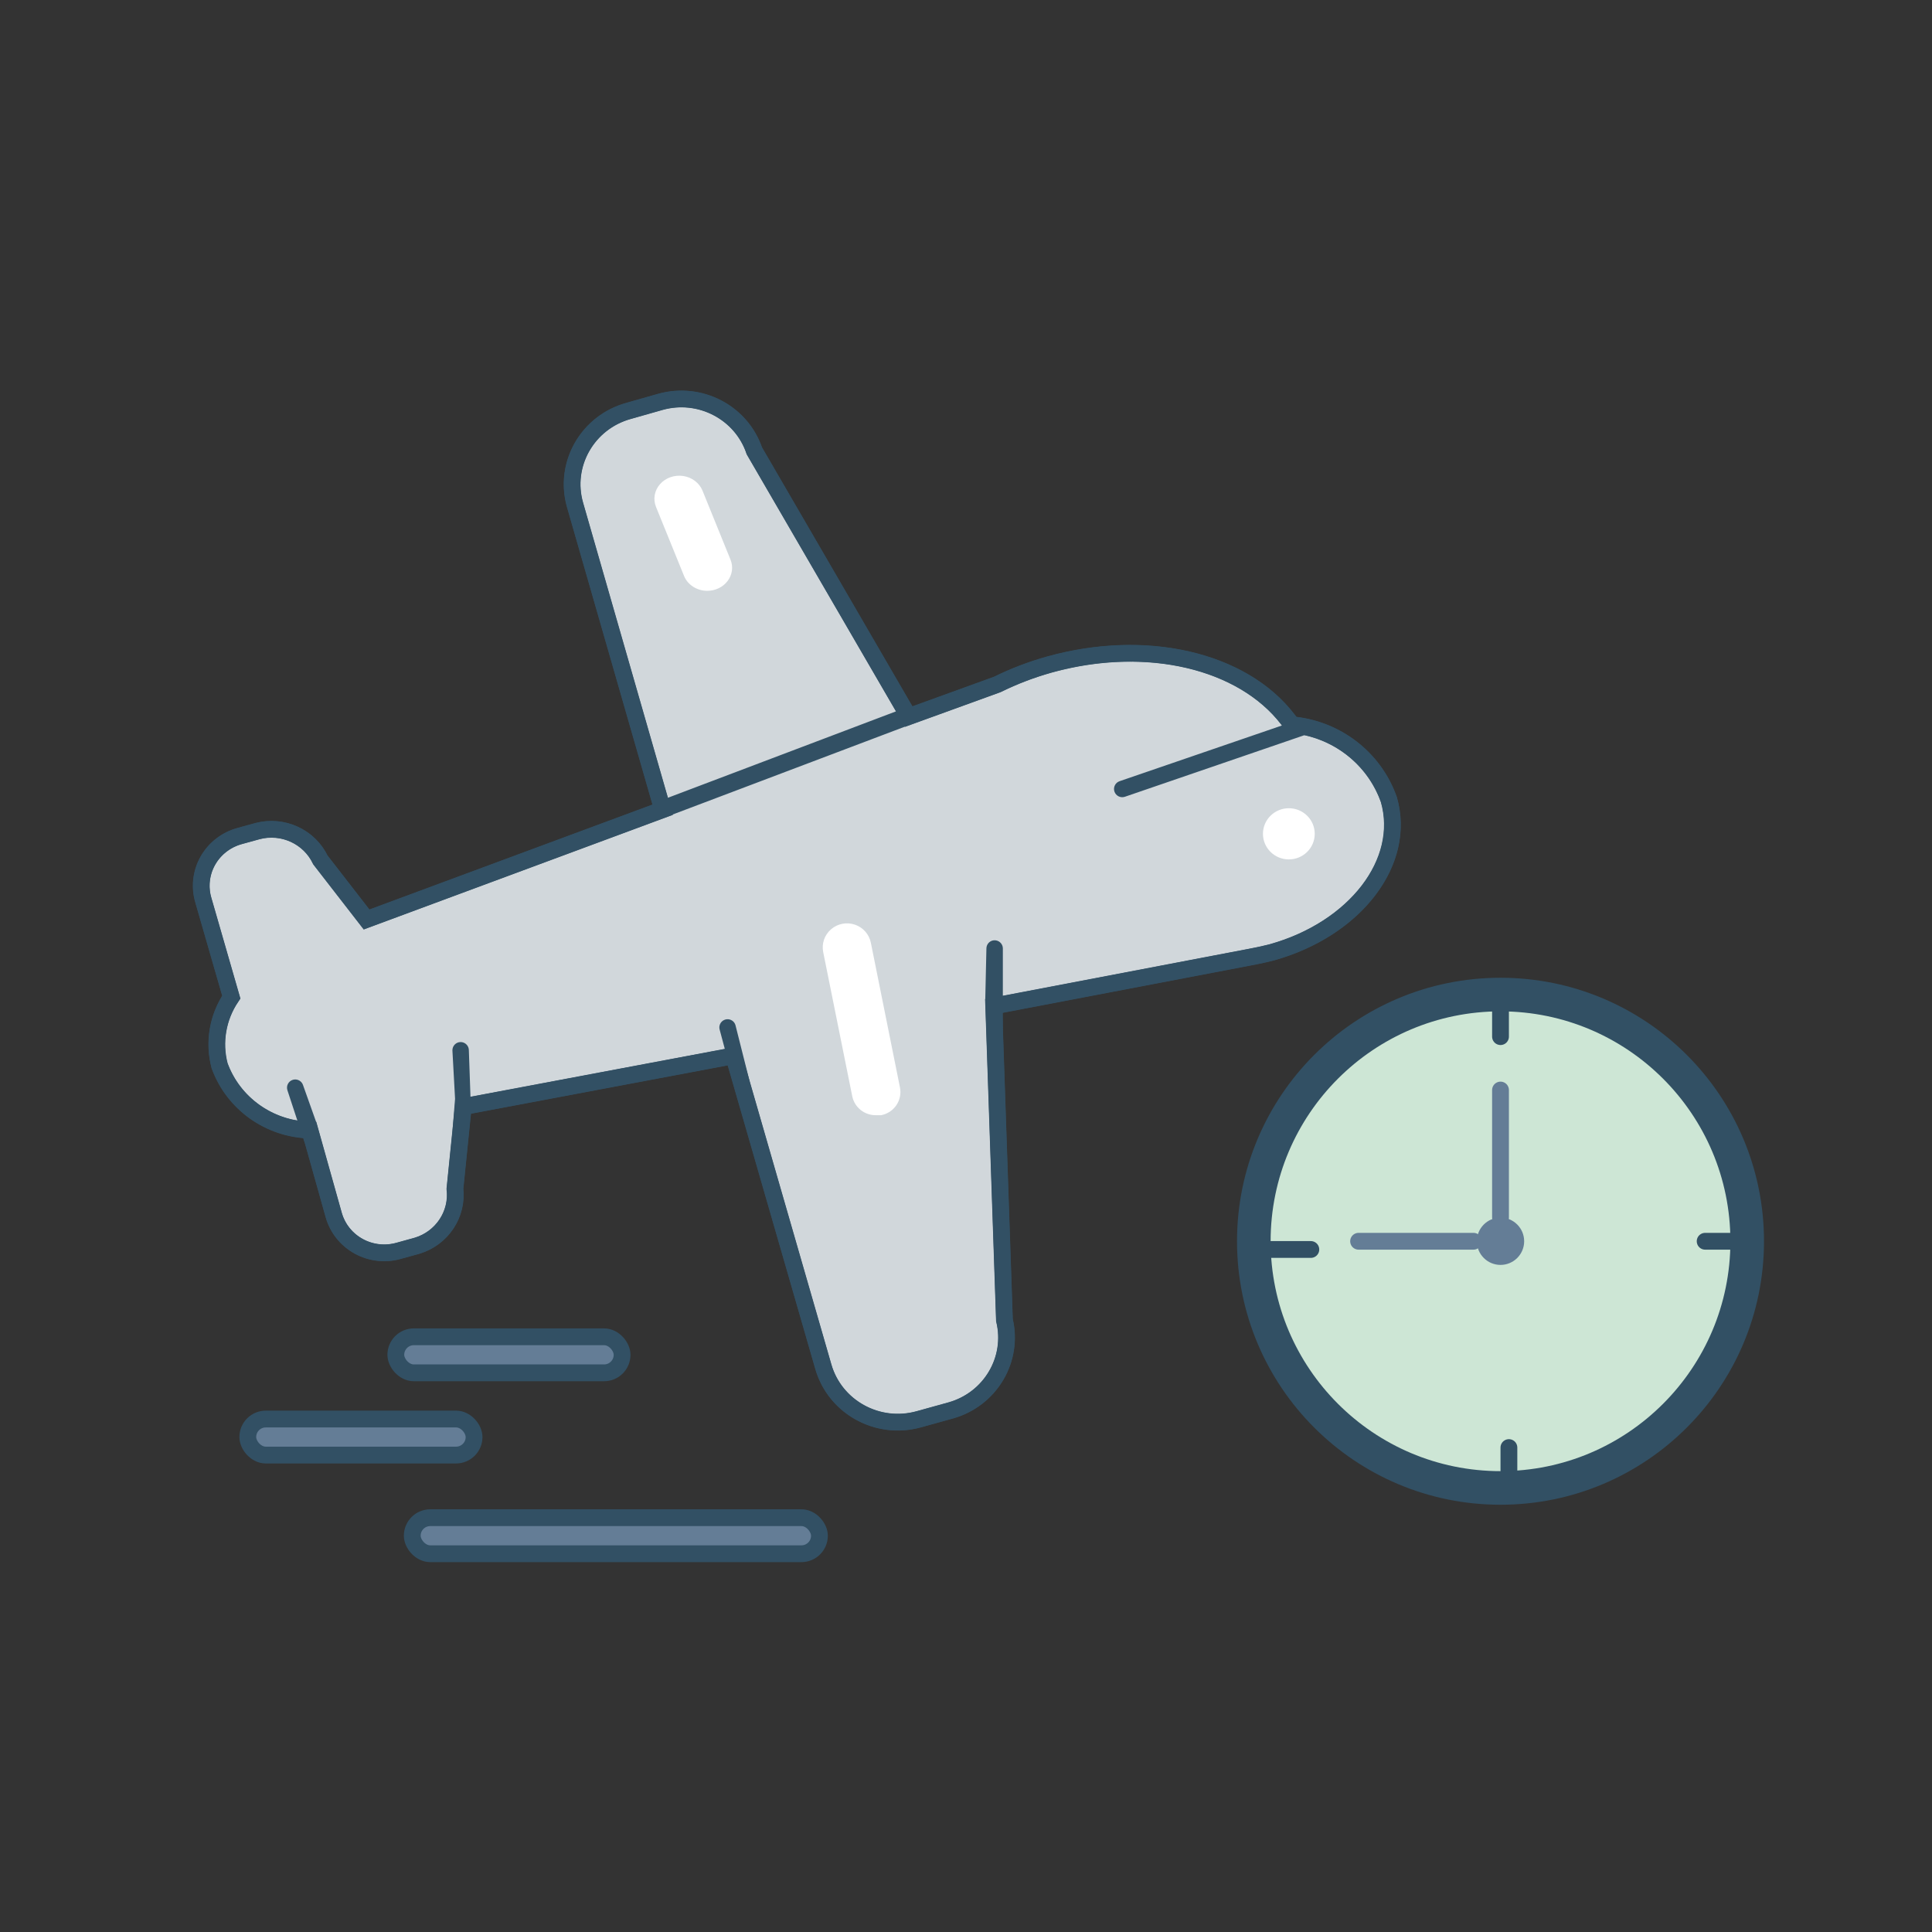 <?xml version="1.0" encoding="UTF-8"?>
<svg width="115px" height="115px" viewBox="0 0 115 115" version="1.1" xmlns="http://www.w3.org/2000/svg" xmlns:xlink="http://www.w3.org/1999/xlink">
    <rect x="0" y="0" width="115" height="115" fill="#333333" stroke="none"/>
    <!-- Generator: Sketch 58 (84663) - https://sketch.com -->
    <title>gwarantujemy</title>
    <desc>Created with Sketch.</desc>
    <g id="gwarantujemy" stroke="none" stroke-width="1" fill="none" fill-rule="evenodd">
        <g id="Group-33" transform="translate(11, 22)">
            <g id="Group-88" transform="translate(63.632, 37.2)">
                <g id="Group-87">
                    <circle id="Oval" stroke="#325064" stroke-width="2" fill="#CDE6D5" cx="14.684" cy="14.684" r="14.684"></circle>
                    <path d="M14.684,2.504 L14.684,0" id="Path-12" stroke="#325064" stroke-linecap="round"></path>
                    <path d="M28.117,15.936 L28.117,13.432" id="Path-12" stroke="#325064" stroke-linecap="round" transform="translate(28.117, 14.684) rotate(-270) translate(-28.117, -14.684) "></path>
                    <circle id="Oval" fill="#647D96" cx="14.684" cy="14.684" r="1.408"></circle>
                    <path d="M14.684,13.276 L14.684,5.683" id="Path-13" stroke="#647D96" stroke-linecap="round"></path>
                    <path d="M6.236,14.684 L13.075,14.684" id="Path-13" stroke="#647D96" stroke-linecap="round"></path>
                </g>
                <g id="Group-86" transform="translate(14.684, 26.432)" stroke="#325064" stroke-linecap="round">
                    <path d="M0.5,2.937 L0.5,0.533" id="Path-12"></path>
                </g>
                <g id="Group-86" transform="translate(2.458, 15.174) rotate(-270) translate(-2.458, -15.174) translate(1.958, 13.705)" stroke="#325064" stroke-linecap="round">
                    <path d="M0.5,2.937 L0.5,0.533" id="Path-12"></path>
                </g>
            </g>
            <g id="Group-85" fill-rule="nonzero">
                <g id="weekend-copy">
                    <g id="Group-23">
                        <g id="Group-22">
                            <g id="icon---colour---plane" transform="translate(0, 0.769)">
                                <path d="M65.901,20.374 L65.646,20.039 L65.646,20.039 C62.952,16.548 57.253,15.18 51.468,16.786 C50.398,17.085 49.358,17.482 48.363,17.972 L43.089,19.885 L33.902,4.067 C33.13,1.781 30.67,0.496 28.316,1.149 L26.402,1.693 C23.963,2.377 22.544,4.873 23.226,7.278 L28.443,25.428 L10.82,31.962 L8.07,28.416 C7.41,27.033 5.842,26.311 4.341,26.698 L3.278,26.991 C2.468,27.209 1.781,27.739 1.372,28.462 C0.964,29.184 0.869,30.038 1.109,30.831 L2.767,36.583 C1.956,37.787 1.703,39.275 2.073,40.674 C2.891,42.919 5.025,44.438 7.446,44.499 L8.864,49.553 C9.088,50.349 9.627,51.022 10.361,51.421 C11.094,51.82 11.96,51.912 12.763,51.676 L13.826,51.382 C15.31,50.935 16.258,49.508 16.08,47.99 L16.576,43.103 L32.668,40.074 L38.013,58.601 C38.714,60.996 41.247,62.387 43.684,61.714 L45.598,61.183 C47.949,60.518 49.353,58.151 48.788,55.808 L48.15,37.114 L63.363,34.21 L63.859,34.112 L64.186,34.042 L64.71,33.916 C69.687,32.52 72.735,28.527 71.671,24.827 C70.803,22.356 68.546,20.614 65.901,20.374 Z" id="Path" stroke="#325064" fill="#D1D7DB"></path>
                                <path d="M34.272,3.656 L34.349,3.862 L43.307,19.286 L48.147,17.533 C49.169,17.029 50.237,16.621 51.337,16.314 C57.141,14.703 62.953,15.996 65.864,19.527 L66.035,19.742 L66.163,19.909 L66.426,19.946 C69.052,20.359 71.255,22.165 72.142,24.692 C73.27,28.619 70.167,32.773 65.107,34.31 L64.824,34.392 L64.288,34.521 L63.954,34.592 L63.455,34.69 L48.693,37.507 L48.694,38.389 C48.694,38.415 48.692,38.44 48.688,38.465 L49.276,55.743 C49.855,58.255 48.402,60.778 45.942,61.59 L45.729,61.655 L43.815,62.186 C41.191,62.91 38.467,61.471 37.609,58.944 L37.543,58.736 L32.321,40.637 L17.027,43.517 L16.572,47.988 C16.742,49.658 15.738,51.22 14.143,51.793 L13.956,51.854 L12.901,52.145 C11.974,52.418 10.974,52.312 10.127,51.851 C9.343,51.424 8.75,50.727 8.459,49.896 L8.392,49.686 L7.166,45.315 L7.146,45.274 L7.146,45.274 L7.129,45.231 L7.042,44.966 L6.815,44.943 C4.454,44.655 2.429,43.079 1.599,40.799 C1.236,39.424 1.42,37.972 2.102,36.735 L2.235,36.505 L0.64,30.973 C0.362,30.052 0.472,29.06 0.946,28.221 C1.383,27.448 2.094,26.866 2.935,26.584 L3.148,26.52 L4.219,26.224 C5.864,25.8 7.581,26.535 8.398,27.985 L8.488,28.156 L10.987,31.378 L27.847,25.127 L22.755,7.411 C22.018,4.814 23.49,2.124 26.057,1.286 L26.268,1.222 L28.185,0.677 C30.7,-0.02 33.326,1.283 34.272,3.656 Z M51.947,17.164 L51.6,17.257 C50.732,17.499 49.885,17.808 49.038,18.193 L48.53,18.432 L42.871,20.485 L42.87,20.482 L29.035,25.716 L29.039,25.729 L10.654,32.546 L7.683,28.716 L7.628,28.626 C7.095,27.509 5.858,26.9 4.644,27.131 L4.471,27.17 L3.405,27.464 C2.721,27.648 2.142,28.094 1.799,28.702 C1.49,29.248 1.395,29.883 1.526,30.493 L1.579,30.695 L3.301,36.667 L3.173,36.857 C2.44,37.944 2.212,39.287 2.532,40.506 C3.195,42.324 4.803,43.624 6.703,43.938 L6.108,42.127 C6.024,41.87 6.163,41.594 6.42,41.509 C6.649,41.434 6.892,41.536 7.003,41.74 L7.038,41.821 L7.822,44.026 L7.826,44.043 L9.335,49.421 C9.523,50.089 9.977,50.655 10.595,50.991 C11.152,51.294 11.801,51.388 12.425,51.256 L12.633,51.204 L13.685,50.914 C14.888,50.551 15.673,49.431 15.608,48.213 L15.594,48.047 L15.593,47.94 L15.93,44.615 L16.087,42.634 L15.929,39.748 C15.929,39.478 16.148,39.258 16.418,39.258 C16.659,39.258 16.859,39.432 16.9,39.66 L16.908,39.748 L17.005,42.523 L32.145,39.673 L31.838,38.524 C31.771,38.293 31.882,38.053 32.09,37.95 L32.173,37.918 C32.404,37.852 32.644,37.963 32.747,38.171 L32.778,38.253 L33.639,41.671 L38.483,58.463 C39.089,60.536 41.237,61.768 43.355,61.292 L43.554,61.242 L45.465,60.713 C47.498,60.137 48.736,58.14 48.355,56.119 L48.313,55.923 L48.299,55.825 L47.647,36.711 L47.715,33.689 C47.715,33.449 47.888,33.249 48.116,33.207 L48.204,33.2 C48.444,33.2 48.644,33.373 48.686,33.601 L48.694,33.689 L48.693,36.512 L63.269,33.729 L63.757,33.633 L64.072,33.566 L64.578,33.445 C69.314,32.117 72.18,28.37 71.21,24.99 C70.493,22.949 68.753,21.444 66.645,20.983 L66.57,21.017 L55.959,24.657 C55.703,24.745 55.425,24.608 55.337,24.353 C55.259,24.125 55.358,23.88 55.561,23.767 L55.641,23.731 L65.314,20.412 L65.258,20.338 C62.732,17.064 57.392,15.767 51.947,17.164 Z M28.647,1.57 L28.45,1.619 L26.534,2.164 C24.421,2.757 23.167,4.868 23.646,6.948 L23.696,7.142 L28.749,24.72 L42.34,19.572 L33.479,4.312 L33.438,4.223 C32.771,2.249 30.688,1.109 28.647,1.57 Z" id="Shape" fill="#325064"></path>
                                <path d="M31.094,12.399 C30.485,12.397 29.939,12.048 29.72,11.521 L28.049,7.406 C27.862,6.947 27.952,6.431 28.286,6.051 C28.62,5.672 29.147,5.486 29.668,5.564 C30.189,5.643 30.626,5.974 30.814,6.432 L32.484,10.547 C32.654,10.969 32.59,11.441 32.312,11.811 C32.035,12.18 31.58,12.4 31.094,12.399 Z" id="Path" fill="#FFFFFF"></path>
                                <path d="M41.149,43.612 C40.464,43.625 39.867,43.153 39.73,42.489 L37.999,33.897 C37.9,33.395 38.079,32.879 38.469,32.544 C38.858,32.208 39.399,32.104 39.888,32.27 C40.376,32.436 40.738,32.848 40.837,33.349 L42.568,41.955 C42.643,42.322 42.567,42.703 42.357,43.015 C42.146,43.326 41.819,43.541 41.447,43.612 L41.149,43.612 Z" id="Path" fill="#FFFFFF"></path>
                                <ellipse id="Oval" fill="#FFFFFF" cx="65.717" cy="26.863" rx="1.541" ry="1.523"></ellipse>
                            </g>
                        </g>
                    </g>
                </g>
            </g>
            <g id="Group-32" transform="translate(3.75, 57.571)" fill="#647D96" stroke="#325064">
                <rect id="Rectangle" x="9.789" y="10.768" width="24.237" height="2.145" rx="1.072"></rect>
                <rect id="Rectangle" x="-6.21724894e-15" y="4.895" width="13.468" height="2.145" rx="1.072"></rect>
                <rect id="Rectangle" x="8.811" y="1.0369483e-13" width="13.468" height="2.145" rx="1.072"></rect>
            </g>
        </g>
    </g>
</svg>